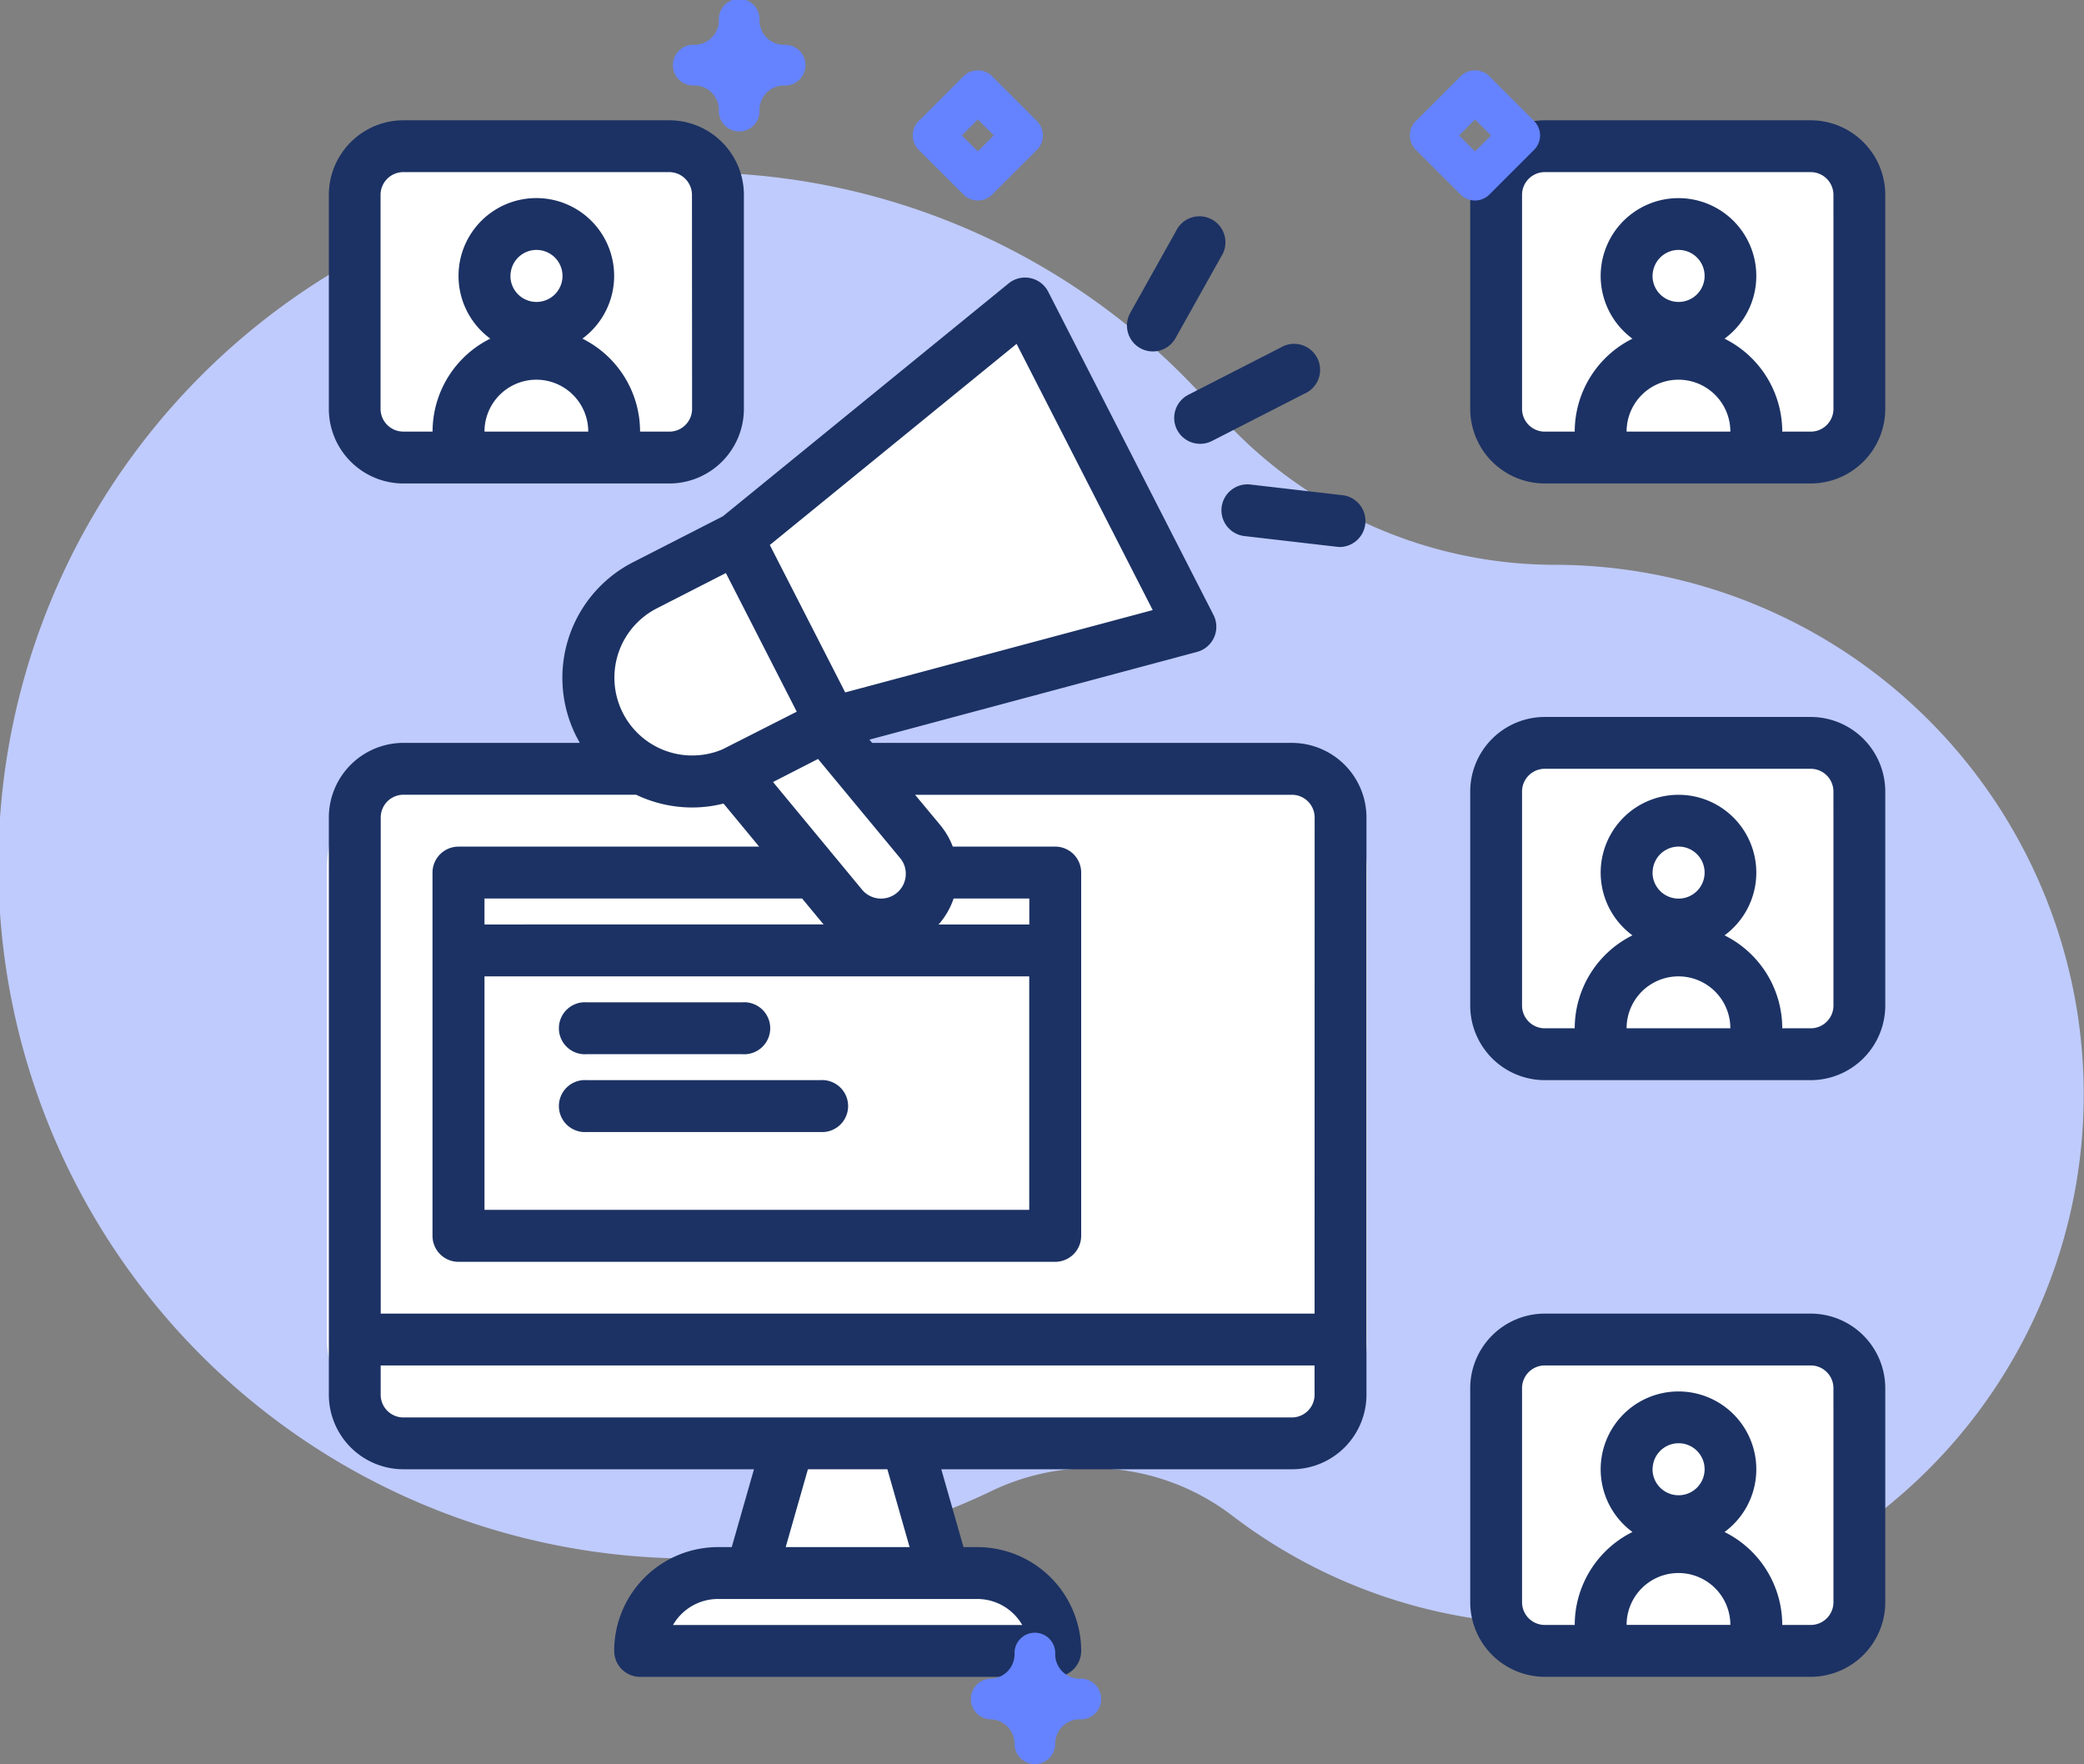<svg xmlns="http://www.w3.org/2000/svg" width="128.229" height="108.541" viewBox="0 0 128.229 108.541">
  <rect x="0" y="0" width="128.229" height="108.541" fill="#808080" stroke="none"/>
  <g id="Group_2080" data-name="Group 2080" transform="translate(5953.114 -2547.349)">
    <path id="Path_5183" data-name="Path 5183" d="M95.822,101.773h-.145a27.745,27.745,0,0,1-20.9-9.514A42.535,42.535,0,0,0,42.443,77.633a42.64,42.64,0,0,0,.194,85.28,42.448,42.448,0,0,0,18.42-4.176,14.219,14.219,0,0,1,14.768,1.543,32.6,32.6,0,1,0,20-58.507Z" transform="translate(-5953.114 2480.326)" fill="#bfcbfc"/>
    <rect id="Rectangle_406" data-name="Rectangle 406" width="24" height="19" rx="2" transform="translate(-5932 2555.792)" fill="#fff"/>
    <rect id="Rectangle_407" data-name="Rectangle 407" width="24" height="19" rx="2" transform="translate(-5862 2555.792)" fill="#fff"/>
    <rect id="Rectangle_408" data-name="Rectangle 408" width="24" height="19" rx="2" transform="translate(-5862 2592.792)" fill="#fff"/>
    <rect id="Rectangle_409" data-name="Rectangle 409" width="24" height="19" rx="2" transform="translate(-5862 2629.792)" fill="#fff"/>
    <path id="Path_5185" data-name="Path 5185" d="M-5809.65,2464.465c0,.307,9.671,19.42,9.671,19.42l-21.646,6.064-7.752,3.991s-6.217-1.458-6.217-2.456-1.535-5.143-1.3-5.45,2-3.761,2-3.761l7.6-4.222Z" transform="translate(-80 101.792)" fill="#fff"/>
    <path id="Path_5184" data-name="Path 5184" d="M-5825.012,2535s7.994-1.37,7.994,0a47.8,47.8,0,0,0,1.408,6.412,57.014,57.014,0,0,1,5.677,2c.136.272,1.317,3.724,1.408,3.906s-25.707.455-25.525.273,1.635-3.588,1.635-3.588a16.82,16.82,0,0,1,3.86-1.408,4.111,4.111,0,0,0,2.135-1.181Z" transform="translate(-80 101.792)" fill="#fff"/>
    <rect id="Rectangle_405" data-name="Rectangle 405" width="64" height="43" rx="7" transform="translate(-5933 2593.792)" fill="#fff"/>
    <g id="marketing" transform="translate(-5948.88 2538.75)">
      <path id="Path_5173" data-name="Path 5173" d="M388.949,16h-16.36A4.594,4.594,0,0,0,368,20.589V33.757a4.594,4.594,0,0,0,4.589,4.589h16.36a4.594,4.594,0,0,0,4.589-4.589V20.589A4.594,4.594,0,0,0,388.949,16ZM377.622,35.153a3.192,3.192,0,0,1,6.384,0Zm1.6-9.577a1.6,1.6,0,1,1,1.6,1.6A1.6,1.6,0,0,1,379.218,25.577Zm11.128,8.18a1.4,1.4,0,0,1-1.4,1.4H387.2a6.391,6.391,0,0,0-3.552-5.719,4.788,4.788,0,1,0-5.666,0,6.391,6.391,0,0,0-3.552,5.719h-1.841a1.4,1.4,0,0,1-1.4-1.4V20.589a1.4,1.4,0,0,1,1.4-1.4h16.36a1.4,1.4,0,0,1,1.4,1.4Z" transform="translate(-281.771)" fill="#1c3264"/>
      <path id="Path_5174" data-name="Path 5174" d="M75.256,93.12H49.428l-.166-.2,20.164-5.4a1.6,1.6,0,0,0,1.008-2.269L60.26,65.356a1.6,1.6,0,0,0-2.429-.511L40.247,79.176l-5.534,2.83a7.99,7.99,0,0,0-3.472,10.739q.1.191.2.374H20.589A4.594,4.594,0,0,0,16,97.708v35.514a4.594,4.594,0,0,0,4.589,4.589H42.158L40.79,142.6h-.849a6.392,6.392,0,0,0-6.384,6.384,1.6,1.6,0,0,0,1.6,1.6H60.691a1.6,1.6,0,0,0,1.6-1.6A6.392,6.392,0,0,0,55.9,142.6h-.849l-1.367-4.788H75.256a4.594,4.594,0,0,0,4.589-4.589V97.709a4.594,4.594,0,0,0-4.589-4.589ZM51.15,100.207a1.491,1.491,0,0,1,.348.93,1.52,1.52,0,0,1-2.692,1.009L43.33,95.527,46.1,94.109Zm7.945,7.278V121.85H25.577V107.485Zm-5.578-3.192a4.65,4.65,0,0,0,.926-1.6H59.1v1.6Zm-27.94,0v-1.6H45.119l1.229,1.485c.032.038.065.074.1.111Zm32.74-35.725,8.376,16.38L47.772,90.014l-4.639-9.071ZM36.167,84.849l4.263-2.18L44.79,91.2,40.215,93.52h0a4.788,4.788,0,0,1-4.045-8.672ZM55.9,145.792a3.194,3.194,0,0,1,2.764,1.6H37.178a3.194,3.194,0,0,1,2.764-1.6ZM44.11,142.6l1.367-4.788h4.89l1.367,4.788Zm32.542-9.377a1.4,1.4,0,0,1-1.4,1.4H20.589a1.4,1.4,0,0,1-1.4-1.4v-1.8h57.46Zm0-4.988H19.192V97.709a1.4,1.4,0,0,1,1.4-1.4H34.906a8.111,8.111,0,0,0,.986.394,8,8,0,0,0,2.464.391,7.88,7.88,0,0,0,1.929-.242l2.193,2.65h-18.5a1.6,1.6,0,0,0-1.6,1.6v22.346a1.6,1.6,0,0,0,1.6,1.6H60.691a1.6,1.6,0,0,0,1.6-1.6V101.1a1.6,1.6,0,0,0-1.6-1.6h-6.3a4.709,4.709,0,0,0-.778-1.333L52.07,96.312H75.256a1.4,1.4,0,0,1,1.4,1.4Z" transform="translate(0 -38.813)" fill="#1c3264"/>
      <path id="Path_5175" data-name="Path 5175" d="M89.13,291.192h9.577a1.6,1.6,0,1,0,0-3.192H89.13a1.6,1.6,0,1,0,0,3.192Z" transform="translate(-57.262 -217.732)" fill="#1c3264"/>
      <path id="Path_5176" data-name="Path 5176" d="M103.5,312H89.13a1.6,1.6,0,1,0,0,3.192H103.5a1.6,1.6,0,1,0,0-3.192Z" transform="translate(-57.262 -236.944)" fill="#1c3264"/>
      <path id="Path_5177" data-name="Path 5177" d="M276.878,90.436a1.6,1.6,0,0,0,2.148.694l5.684-2.907a1.6,1.6,0,1,0-1.454-2.842l-5.684,2.907A1.6,1.6,0,0,0,276.878,90.436Z" transform="translate(-208.689 -55.398)" fill="#1c3264"/>
      <path id="Path_5178" data-name="Path 5178" d="M262.951,54.125a1.6,1.6,0,0,0,2.172-.614l2.81-5.022a1.6,1.6,0,1,0-2.786-1.558l-2.81,5.022a1.6,1.6,0,0,0,.613,2.172Z" transform="translate(-197.027 -24.105)" fill="#1c3264"/>
      <path id="Path_5179" data-name="Path 5179" d="M291.285,129.68a1.6,1.6,0,0,0,1.4,1.769l5.717.662a1.619,1.619,0,0,0,.186.011,1.6,1.6,0,0,0,.182-3.182l-5.717-.662A1.6,1.6,0,0,0,291.285,129.68Z" transform="translate(-220.353 -89.868)" fill="#1c3264"/>
      <path id="Path_5180" data-name="Path 5180" d="M36.949,16H20.589A4.594,4.594,0,0,0,16,20.589V33.757a4.594,4.594,0,0,0,4.589,4.589h16.36a4.594,4.594,0,0,0,4.589-4.589V20.589A4.594,4.594,0,0,0,36.949,16ZM25.577,35.153a3.192,3.192,0,0,1,6.384,0Zm1.6-9.577a1.6,1.6,0,1,1,1.6,1.6A1.6,1.6,0,0,1,27.173,25.577Zm11.173,8.18a1.4,1.4,0,0,1-1.4,1.4h-1.8A6.391,6.391,0,0,0,31.6,29.434a4.788,4.788,0,1,0-5.666,0,6.391,6.391,0,0,0-3.552,5.719h-1.8a1.4,1.4,0,0,1-1.4-1.4V20.589a1.4,1.4,0,0,1,1.4-1.4h16.36a1.4,1.4,0,0,1,1.4,1.4Z" fill="#1c3264"/>
      <path id="Path_5181" data-name="Path 5181" d="M388.949,200h-16.36A4.594,4.594,0,0,0,368,204.589v13.168a4.594,4.594,0,0,0,4.589,4.589h16.36a4.594,4.594,0,0,0,4.589-4.589V204.589A4.594,4.594,0,0,0,388.949,200Zm-11.327,19.153a3.192,3.192,0,0,1,6.384,0Zm1.6-9.577a1.6,1.6,0,1,1,1.6,1.6A1.6,1.6,0,0,1,379.218,209.577Zm11.128,8.18a1.4,1.4,0,0,1-1.4,1.4H387.2a6.391,6.391,0,0,0-3.552-5.719,4.788,4.788,0,1,0-5.666,0,6.391,6.391,0,0,0-3.552,5.719h-1.841a1.4,1.4,0,0,1-1.4-1.4V204.589a1.4,1.4,0,0,1,1.4-1.4h16.36a1.4,1.4,0,0,1,1.4,1.4Z" transform="translate(-281.771 -147.289)" fill="#1c3264"/>
      <path id="Path_5182" data-name="Path 5182" d="M388.949,384h-16.36A4.594,4.594,0,0,0,368,388.589v13.168a4.594,4.594,0,0,0,4.589,4.589h16.36a4.594,4.594,0,0,0,4.589-4.589V388.589A4.594,4.594,0,0,0,388.949,384Zm-11.327,19.153a3.192,3.192,0,1,1,6.384,0Zm1.6-9.577a1.6,1.6,0,1,1,1.6,1.6A1.6,1.6,0,0,1,379.218,393.577Zm11.128,8.18a1.4,1.4,0,0,1-1.4,1.4H387.2a6.391,6.391,0,0,0-3.552-5.719,4.788,4.788,0,1,0-5.666,0,6.391,6.391,0,0,0-3.552,5.719h-1.841a1.4,1.4,0,0,1-1.4-1.4V388.589a1.4,1.4,0,0,1,1.4-1.4h16.36a1.4,1.4,0,0,1,1.4,1.4Z" transform="translate(-281.771 -294.579)" fill="#1c3264"/>
    </g>
    <path id="Path_5186" data-name="Path 5186" d="M233.067,444.633a1.252,1.252,0,0,1-1.252-1.252,1.508,1.508,0,0,0-1.506-1.506,1.252,1.252,0,0,1,0-2.5,1.508,1.508,0,0,0,1.506-1.506,1.252,1.252,0,1,1,2.5,0,1.508,1.508,0,0,0,1.506,1.506,1.252,1.252,0,1,1,0,2.5,1.508,1.508,0,0,0-1.506,1.506A1.252,1.252,0,0,1,233.067,444.633Z" transform="translate(-6122.503 2211.258)" fill="#6583fe"/>
    <path id="Path_5187" data-name="Path 5187" d="M222.705,55.664l-2.753-2.753a1.251,1.251,0,0,0-1.77,0l-2.753,2.753a1.251,1.251,0,0,0,0,1.77l2.753,2.752a1.252,1.252,0,0,0,1.77,0l2.753-2.752a1.251,1.251,0,0,0,0-1.77Zm-3.638,1.867-.982-.982.982-.982.982.982Z" transform="translate(-6112.015 2499.133)" fill="#6583fe"/>
    <path id="Path_5188" data-name="Path 5188" d="M163.166,38.016a1.508,1.508,0,0,1-1.506-1.506,1.252,1.252,0,1,0-2.5,0,1.508,1.508,0,0,1-1.506,1.506,1.252,1.252,0,1,0,0,2.5,1.508,1.508,0,0,1,1.506,1.506,1.252,1.252,0,1,0,2.5,0,1.508,1.508,0,0,1,1.506-1.506,1.252,1.252,0,1,0,0-2.5Z" transform="translate(-6068.042 2512.091)" fill="#6583fe"/>
    <path id="Path_5189" data-name="Path 5189" d="M344.857,55.664,342.1,52.911a1.251,1.251,0,0,0-1.77,0l-2.753,2.753a1.251,1.251,0,0,0,0,1.77l2.753,2.752a1.252,1.252,0,0,0,1.77,0l2.753-2.752a1.251,1.251,0,0,0,0-1.77Zm-3.638,1.867-.982-.982.982-.982.982.982Z" transform="translate(-6203.573 2499.133)" fill="#6583fe"/>
  </g>
</svg>
